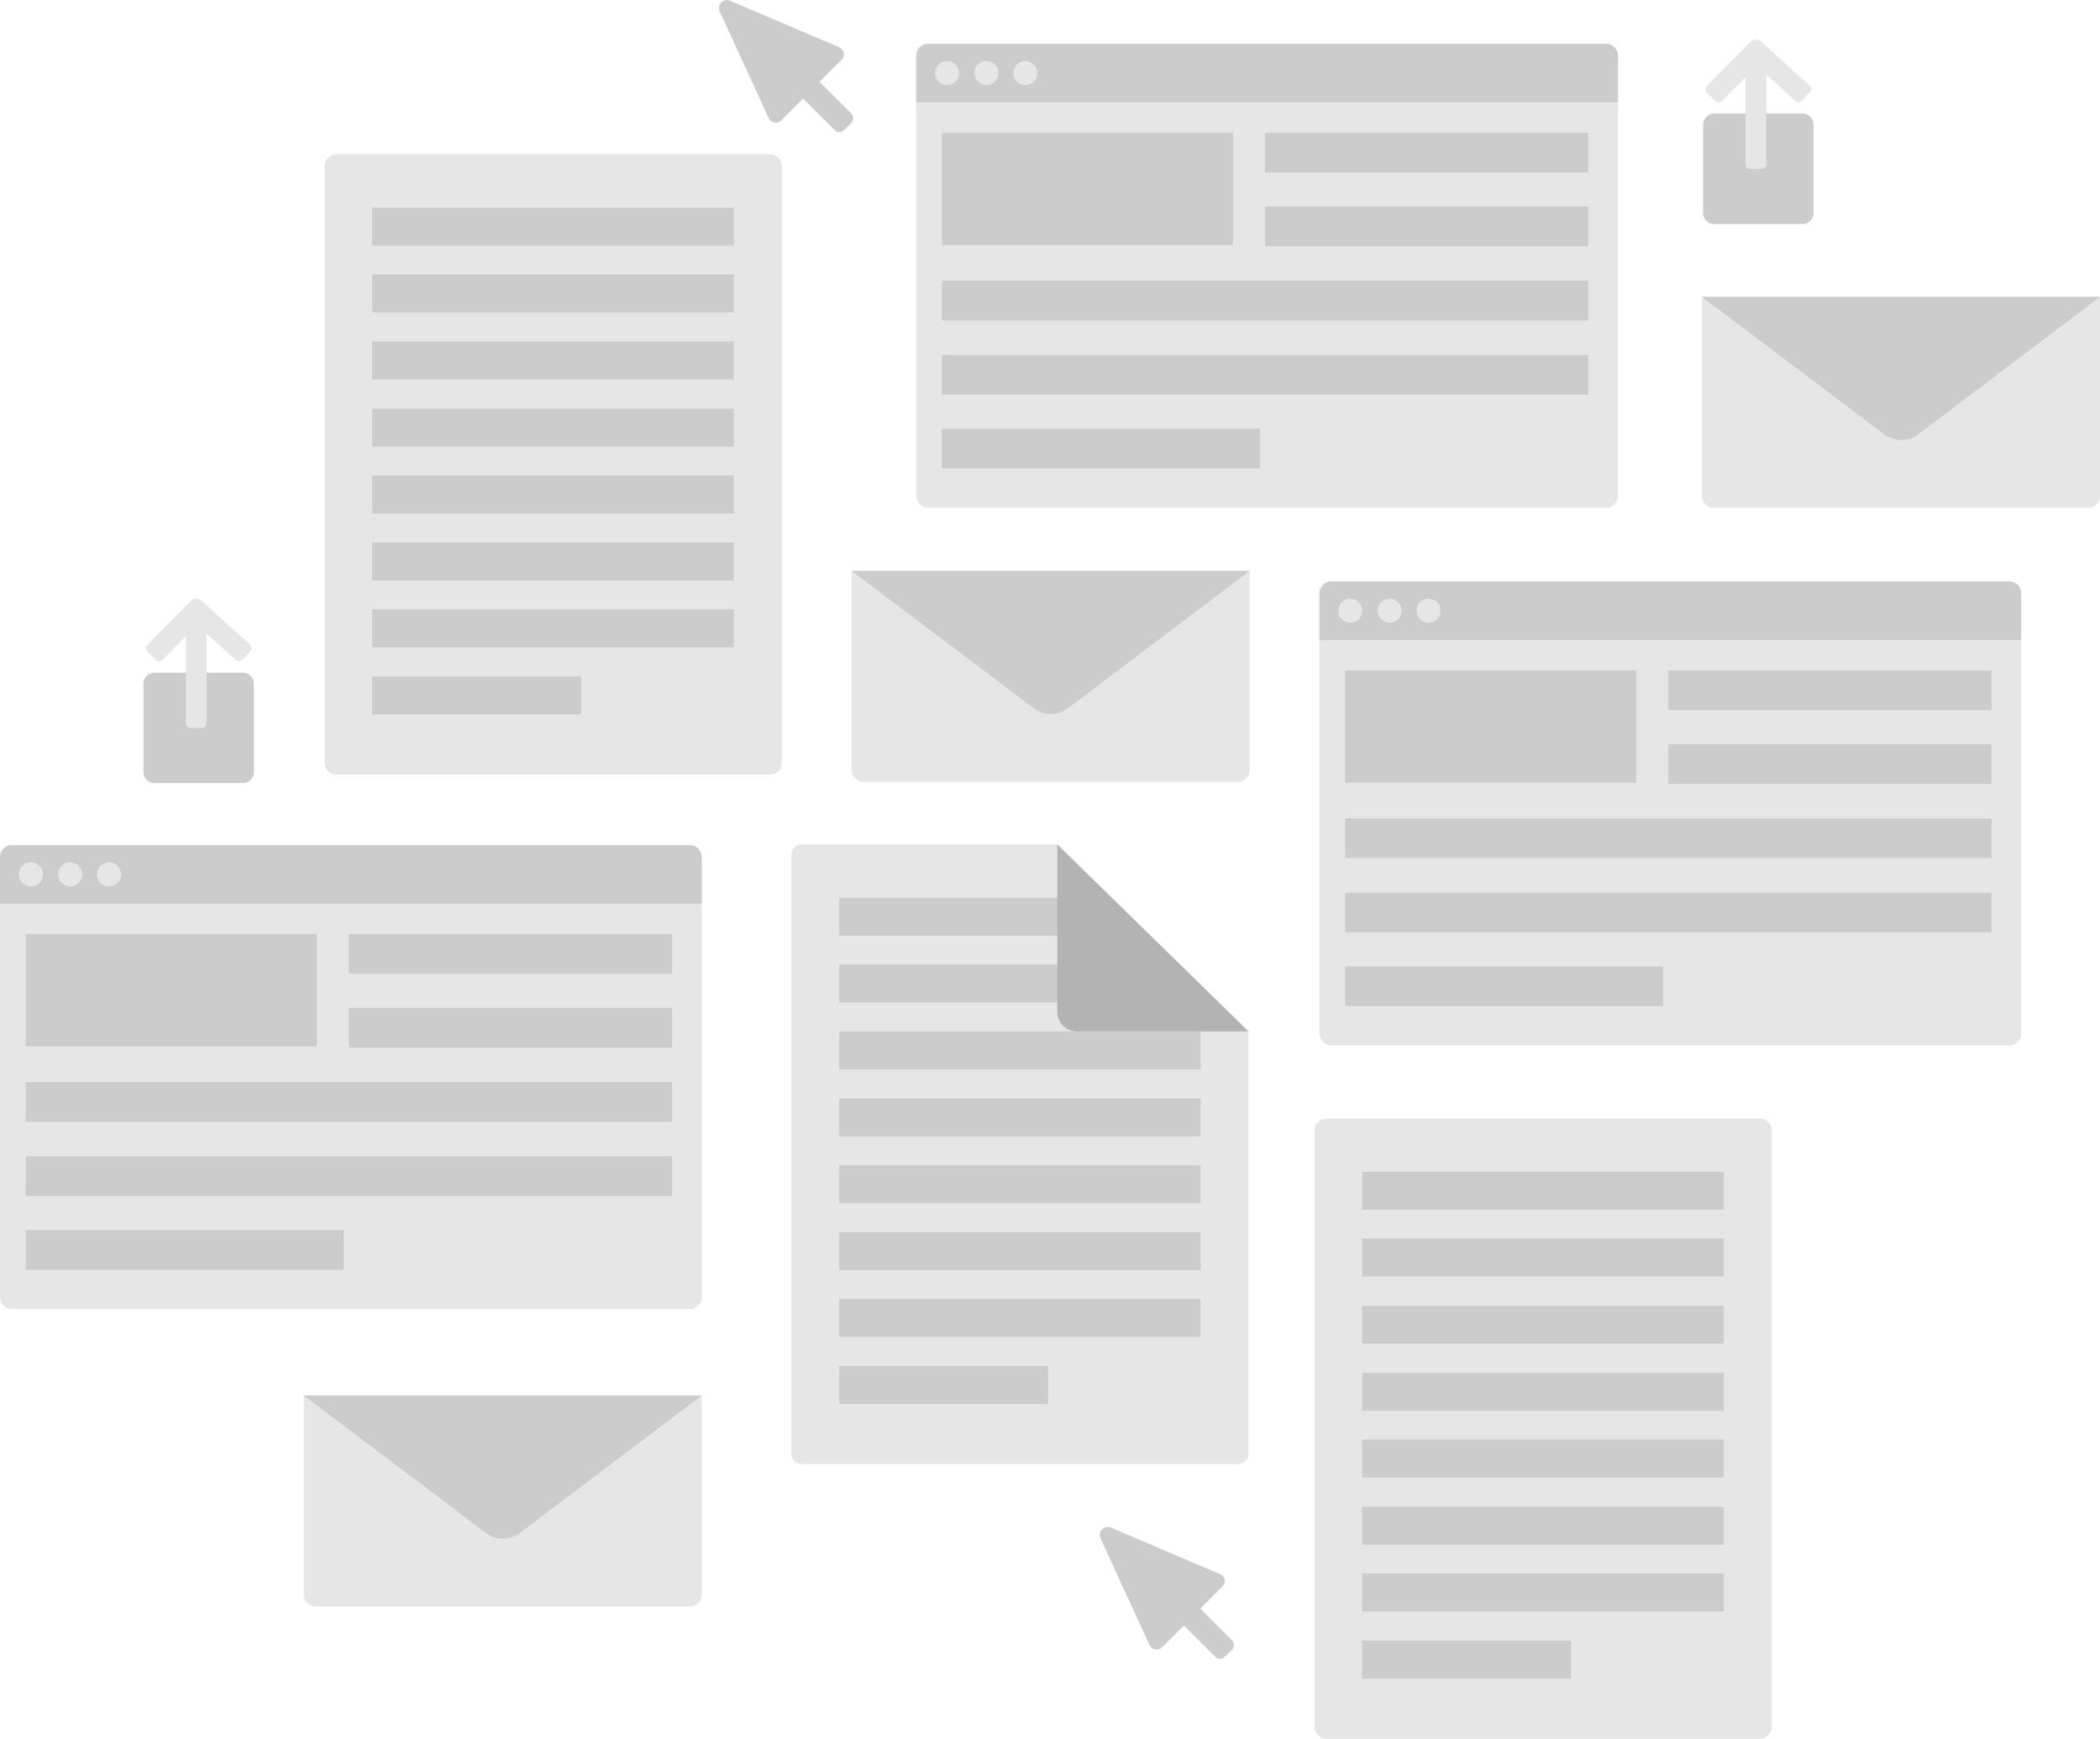 <svg xmlns="http://www.w3.org/2000/svg" width="733.136" height="606.976" viewBox="0 0 733.136 606.976">
  <g id="Group_552" data-name="Group 552" transform="translate(-80.864 -1123.724)">
    <g id="Group_525" data-name="Group 525" transform="translate(539.766 1514.143)">
      <path id="Path_1549" data-name="Path 1549" d="M351.787,216.557H200.452a4.173,4.173,0,0,1-4.152-4.152V4.152A4.173,4.173,0,0,1,200.452,0H351.787a4.173,4.173,0,0,1,4.152,4.152v208.12A4.2,4.2,0,0,1,351.787,216.557Z" transform="translate(-196.3)" fill="#e6e6e6"/>
      <rect id="Rectangle_401" data-name="Rectangle 401" width="126.291" height="13.259" transform="translate(16.607 18.616)" fill="#ccc"/>
      <rect id="Rectangle_402" data-name="Rectangle 402" width="126.291" height="13.259" transform="translate(16.607 41.919)" fill="#ccc"/>
      <rect id="Rectangle_403" data-name="Rectangle 403" width="126.291" height="13.259" transform="translate(16.607 65.355)" fill="#ccc"/>
      <rect id="Rectangle_404" data-name="Rectangle 404" width="126.291" height="13.259" transform="translate(16.607 88.792)" fill="#ccc"/>
      <rect id="Rectangle_405" data-name="Rectangle 405" width="126.291" height="13.259" transform="translate(16.607 112.095)" fill="#ccc"/>
      <rect id="Rectangle_406" data-name="Rectangle 406" width="126.291" height="13.259" transform="translate(16.607 135.532)" fill="#ccc"/>
      <rect id="Rectangle_407" data-name="Rectangle 407" width="126.291" height="13.259" transform="translate(16.607 158.835)" fill="#ccc"/>
      <rect id="Rectangle_408" data-name="Rectangle 408" width="72.989" height="13.259" transform="translate(16.607 182.272)" fill="#ccc"/>
    </g>
    <g id="Group_529" data-name="Group 529" transform="translate(194.177 1177.576)">
      <path id="Path_1549-2" data-name="Path 1549" d="M351.787,216.557H200.452a4.173,4.173,0,0,1-4.152-4.152V4.152A4.173,4.173,0,0,1,200.452,0H351.787a4.173,4.173,0,0,1,4.152,4.152v208.12A4.2,4.2,0,0,1,351.787,216.557Z" transform="translate(-196.3)" fill="#e6e6e6"/>
      <rect id="Rectangle_401-2" data-name="Rectangle 401" width="126.291" height="13.259" transform="translate(16.607 18.616)" fill="#ccc"/>
      <rect id="Rectangle_402-2" data-name="Rectangle 402" width="126.291" height="13.259" transform="translate(16.607 41.919)" fill="#ccc"/>
      <rect id="Rectangle_403-2" data-name="Rectangle 403" width="126.291" height="13.259" transform="translate(16.607 65.355)" fill="#ccc"/>
      <rect id="Rectangle_404-2" data-name="Rectangle 404" width="126.291" height="13.259" transform="translate(16.607 88.792)" fill="#ccc"/>
      <rect id="Rectangle_405-2" data-name="Rectangle 405" width="126.291" height="13.259" transform="translate(16.607 112.095)" fill="#ccc"/>
      <rect id="Rectangle_406-2" data-name="Rectangle 406" width="126.291" height="13.259" transform="translate(16.607 135.532)" fill="#ccc"/>
      <rect id="Rectangle_407-2" data-name="Rectangle 407" width="126.291" height="13.259" transform="translate(16.607 158.835)" fill="#ccc"/>
      <rect id="Rectangle_408-2" data-name="Rectangle 408" width="72.989" height="13.259" transform="translate(16.607 182.272)" fill="#ccc"/>
    </g>
    <g id="Group_528" data-name="Group 528" transform="translate(541.5 1326.686)">
      <path id="Path_1550" data-name="Path 1550" d="M240.78,179.967H4.2a4.212,4.212,0,0,1-4.2-4.2V22.2A4.212,4.212,0,0,1,4.2,18H240.78a4.212,4.212,0,0,1,4.2,4.2V175.767A4.212,4.212,0,0,1,240.78,179.967Z" transform="translate(0 -18)" fill="#e6e6e6"/>
      <path id="Path_1551" data-name="Path 1551" d="M244.98,38.438H0V22.2A4.212,4.212,0,0,1,4.2,18H240.78a4.212,4.212,0,0,1,4.2,4.2Z" transform="translate(0 -18)" fill="#ccc"/>
      <circle id="Ellipse_12" data-name="Ellipse 12" cx="4.2" cy="4.2" r="4.2" transform="translate(6.579 6.02)" fill="#e6e6e6"/>
      <circle id="Ellipse_13" data-name="Ellipse 13" cx="4.2" cy="4.2" r="4.2" transform="translate(20.298 6.02)" fill="#e6e6e6"/>
      <circle id="Ellipse_14" data-name="Ellipse 14" cx="4.2" cy="4.2" r="4.2" transform="translate(33.877 6.02)" fill="#e6e6e6"/>
      <rect id="Rectangle_409" data-name="Rectangle 409" width="101.632" height="39.197" transform="translate(8.959 31.077)" fill="#ccc"/>
      <rect id="Rectangle_410" data-name="Rectangle 410" width="225.662" height="13.859" transform="translate(8.959 82.733)" fill="#ccc"/>
      <rect id="Rectangle_411" data-name="Rectangle 411" width="225.662" height="13.859" transform="translate(8.959 108.631)" fill="#ccc"/>
      <rect id="Rectangle_412" data-name="Rectangle 412" width="112.831" height="13.859" transform="translate(121.79 31.077)" fill="#ccc"/>
      <rect id="Rectangle_413" data-name="Rectangle 413" width="112.831" height="13.859" transform="translate(121.79 56.835)" fill="#ccc"/>
      <rect id="Rectangle_414" data-name="Rectangle 414" width="111.011" height="13.859" transform="translate(8.959 134.389)" fill="#ccc"/>
    </g>
    <g id="Group_537" data-name="Group 537" transform="translate(400.736 1139.003)">
      <path id="Path_1550-2" data-name="Path 1550" d="M240.78,179.967H4.2a4.212,4.212,0,0,1-4.2-4.2V22.2A4.212,4.212,0,0,1,4.2,18H240.78a4.212,4.212,0,0,1,4.2,4.2V175.767A4.212,4.212,0,0,1,240.78,179.967Z" transform="translate(0 -18)" fill="#e6e6e6"/>
      <path id="Path_1551-2" data-name="Path 1551" d="M244.98,38.438H0V22.2A4.212,4.212,0,0,1,4.2,18H240.78a4.212,4.212,0,0,1,4.2,4.2Z" transform="translate(0 -18)" fill="#ccc"/>
      <circle id="Ellipse_12-2" data-name="Ellipse 12" cx="4.2" cy="4.2" r="4.2" transform="translate(6.579 6.02)" fill="#e6e6e6"/>
      <circle id="Ellipse_13-2" data-name="Ellipse 13" cx="4.2" cy="4.2" r="4.2" transform="translate(20.298 6.02)" fill="#e6e6e6"/>
      <circle id="Ellipse_14-2" data-name="Ellipse 14" cx="4.2" cy="4.2" r="4.2" transform="translate(33.877 6.02)" fill="#e6e6e6"/>
      <rect id="Rectangle_409-2" data-name="Rectangle 409" width="101.632" height="39.197" transform="translate(8.959 31.077)" fill="#ccc"/>
      <rect id="Rectangle_410-2" data-name="Rectangle 410" width="225.662" height="13.859" transform="translate(8.959 82.733)" fill="#ccc"/>
      <rect id="Rectangle_411-2" data-name="Rectangle 411" width="225.662" height="13.859" transform="translate(8.959 108.631)" fill="#ccc"/>
      <rect id="Rectangle_412-2" data-name="Rectangle 412" width="112.831" height="13.859" transform="translate(121.79 31.077)" fill="#ccc"/>
      <rect id="Rectangle_413-2" data-name="Rectangle 413" width="112.831" height="13.859" transform="translate(121.79 56.835)" fill="#ccc"/>
      <rect id="Rectangle_414-2" data-name="Rectangle 414" width="111.011" height="13.859" transform="translate(8.959 134.389)" fill="#ccc"/>
    </g>
    <g id="Group_534" data-name="Group 534" transform="translate(80.864 1418.722)">
      <path id="Path_1550-3" data-name="Path 1550" d="M240.78,179.967H4.2a4.212,4.212,0,0,1-4.2-4.2V22.2A4.212,4.212,0,0,1,4.2,18H240.78a4.212,4.212,0,0,1,4.2,4.2V175.767A4.212,4.212,0,0,1,240.78,179.967Z" transform="translate(0 -18)" fill="#e6e6e6"/>
      <path id="Path_1551-3" data-name="Path 1551" d="M244.98,38.438H0V22.2A4.212,4.212,0,0,1,4.2,18H240.78a4.212,4.212,0,0,1,4.2,4.2Z" transform="translate(0 -18)" fill="#ccc"/>
      <circle id="Ellipse_12-3" data-name="Ellipse 12" cx="4.2" cy="4.2" r="4.2" transform="translate(6.579 6.02)" fill="#e6e6e6"/>
      <circle id="Ellipse_13-3" data-name="Ellipse 13" cx="4.2" cy="4.2" r="4.2" transform="translate(20.298 6.02)" fill="#e6e6e6"/>
      <circle id="Ellipse_14-3" data-name="Ellipse 14" cx="4.2" cy="4.2" r="4.2" transform="translate(33.877 6.02)" fill="#e6e6e6"/>
      <rect id="Rectangle_409-3" data-name="Rectangle 409" width="101.632" height="39.197" transform="translate(8.959 31.077)" fill="#ccc"/>
      <rect id="Rectangle_410-3" data-name="Rectangle 410" width="225.662" height="13.859" transform="translate(8.959 82.733)" fill="#ccc"/>
      <rect id="Rectangle_411-3" data-name="Rectangle 411" width="225.662" height="13.859" transform="translate(8.959 108.631)" fill="#ccc"/>
      <rect id="Rectangle_412-3" data-name="Rectangle 412" width="112.831" height="13.859" transform="translate(121.79 31.077)" fill="#ccc"/>
      <rect id="Rectangle_413-3" data-name="Rectangle 413" width="112.831" height="13.859" transform="translate(121.79 56.835)" fill="#ccc"/>
      <rect id="Rectangle_414-3" data-name="Rectangle 414" width="111.011" height="13.859" transform="translate(8.959 134.389)" fill="#ccc"/>
    </g>
    <g id="Group_531" data-name="Group 531" transform="translate(357.154 1418.496)">
      <g id="Group_530" data-name="Group 530">
        <path id="Path_1552" data-name="Path 1552" d="M155.962,216.286H3.611A3.6,3.6,0,0,1,0,212.675V3.611A3.6,3.6,0,0,1,3.611,0H92.828l66.745,65.274v147.4A3.6,3.6,0,0,1,155.962,216.286Z" fill="#e6e6e6"/>
        <rect id="Rectangle_415" data-name="Rectangle 415" width="88.146" height="13.242" transform="translate(16.72 18.592)" fill="#ccc"/>
        <rect id="Rectangle_416" data-name="Rectangle 416" width="106.204" height="13.242" transform="translate(16.72 41.866)" fill="#ccc"/>
        <rect id="Rectangle_417" data-name="Rectangle 417" width="126.134" height="13.242" transform="translate(16.72 65.274)" fill="#ccc"/>
        <rect id="Rectangle_418" data-name="Rectangle 418" width="126.134" height="13.242" transform="translate(16.72 88.681)" fill="#ccc"/>
        <rect id="Rectangle_419" data-name="Rectangle 419" width="126.134" height="13.242" transform="translate(16.72 111.955)" fill="#ccc"/>
        <rect id="Rectangle_420" data-name="Rectangle 420" width="126.134" height="13.242" transform="translate(16.72 135.363)" fill="#ccc"/>
        <rect id="Rectangle_421" data-name="Rectangle 421" width="126.134" height="13.242" transform="translate(16.72 158.637)" fill="#ccc"/>
        <rect id="Rectangle_422" data-name="Rectangle 422" width="72.898" height="13.242" transform="translate(16.72 182.044)" fill="#ccc"/>
      </g>
      <path id="Path_1553" data-name="Path 1553" d="M69.4,0V58.452a6.85,6.85,0,0,0,6.822,6.822h59.923Z" transform="translate(23.428)" fill="#b3b3b3"/>
    </g>
    <g id="Group_532" data-name="Group 532" transform="translate(378.18 1323.006)">
      <path id="Path_1554" data-name="Path 1554" d="M134.85,73.654H4.244A4.265,4.265,0,0,1,0,69.41V0H138.957V69.41A4.15,4.15,0,0,1,134.85,73.654Z" fill="#e6e6e6"/>
      <path id="Path_1555" data-name="Path 1555" d="M138.957,0,75.571,47.916a9.862,9.862,0,0,1-12.048,0L0,0Z" fill="#ccc"/>
    </g>
    <g id="Group_533" data-name="Group 533" transform="translate(675.043 1227.359)">
      <path id="Path_1554-2" data-name="Path 1554" d="M134.85,73.654H4.244A4.265,4.265,0,0,1,0,69.41V0H138.957V69.41A4.15,4.15,0,0,1,134.85,73.654Z" fill="#e6e6e6"/>
      <path id="Path_1555-2" data-name="Path 1555" d="M138.957,0,75.571,47.916a9.862,9.862,0,0,1-12.048,0L0,0Z" fill="#ccc"/>
    </g>
    <g id="Group_535" data-name="Group 535" transform="translate(186.887 1610.846)">
      <path id="Path_1554-3" data-name="Path 1554" d="M134.85,73.654H4.244A4.265,4.265,0,0,1,0,69.41V0H138.957V69.41A4.15,4.15,0,0,1,134.85,73.654Z" fill="#e6e6e6"/>
      <path id="Path_1555-3" data-name="Path 1555" d="M138.957,0,75.571,47.916a9.862,9.862,0,0,1-12.048,0L0,0Z" fill="#ccc"/>
    </g>
    <path id="Path_1556" data-name="Path 1556" d="M41.991,16.493,3.863.236A2.786,2.786,0,0,0,.238,3.979L17.313,41.171a2.732,2.732,0,0,0,4.444.819l7.6-7.6L40.354,45.382a2.26,2.26,0,0,0,3.275,0l2.456-2.456a2.4,2.4,0,0,0,0-3.392L35.091,28.54l7.6-7.6A2.66,2.66,0,0,0,41.991,16.493Z" transform="translate(331.887 1123.738)" fill="#ccc"/>
    <path id="Path_1557" data-name="Path 1557" d="M41.991,16.493,3.863.236A2.786,2.786,0,0,0,.238,3.979L17.313,41.171a2.732,2.732,0,0,0,4.444.819l7.6-7.6L40.354,45.382a2.26,2.26,0,0,0,3.275,0l2.456-2.456a2.4,2.4,0,0,0,0-3.392L35.091,28.54l7.6-7.6A2.66,2.66,0,0,0,41.991,16.493Z" transform="translate(464.824 1656.724)" fill="#ccc"/>
    <g id="Group_538" data-name="Group 538" transform="translate(675.439 1137.566)">
      <path id="Path_1560" data-name="Path 1560" d="M34.67,63.157H3.887A3.878,3.878,0,0,1,0,59.27V28.487A3.878,3.878,0,0,1,3.887,24.6H34.67a3.878,3.878,0,0,1,3.887,3.887V59.27A3.813,3.813,0,0,1,34.67,63.157Z" transform="translate(0 1.206)" fill="#ccc"/>
      <path id="Path_1561" data-name="Path 1561" d="M37.148,16.072,20.234.734a2.763,2.763,0,0,0-3.782.105L1.323,16.177a1.649,1.649,0,0,0,0,2.311L4.264,21.43a1.649,1.649,0,0,0,2.311,0l8.195-8.3V43.6a1.616,1.616,0,0,0,1.576,1.576h4.1A1.616,1.616,0,0,0,22.02,43.6V12.29L32.21,21.43a1.653,1.653,0,0,0,2.311-.105l2.837-3.047A1.637,1.637,0,0,0,37.148,16.072Z" transform="translate(0.043 -0.037)" fill="#e6e6e6"/>
    </g>
    <g id="Group_539" data-name="Group 539" transform="translate(130.943 1332.715)">
      <path id="Path_1560-2" data-name="Path 1560" d="M34.67,63.157H3.887A3.878,3.878,0,0,1,0,59.27V28.487A3.878,3.878,0,0,1,3.887,24.6H34.67a3.878,3.878,0,0,1,3.887,3.887V59.27A3.813,3.813,0,0,1,34.67,63.157Z" transform="translate(0 1.206)" fill="#ccc"/>
      <path id="Path_1561-2" data-name="Path 1561" d="M37.148,16.072,20.234.734a2.763,2.763,0,0,0-3.782.105L1.323,16.177a1.649,1.649,0,0,0,0,2.311L4.264,21.43a1.649,1.649,0,0,0,2.311,0l8.195-8.3V43.6a1.616,1.616,0,0,0,1.576,1.576h4.1A1.616,1.616,0,0,0,22.02,43.6V12.29L32.21,21.43a1.653,1.653,0,0,0,2.311-.105l2.837-3.047A1.637,1.637,0,0,0,37.148,16.072Z" transform="translate(0.043 -0.037)" fill="#e6e6e6"/>
    </g>
  </g>
</svg>
